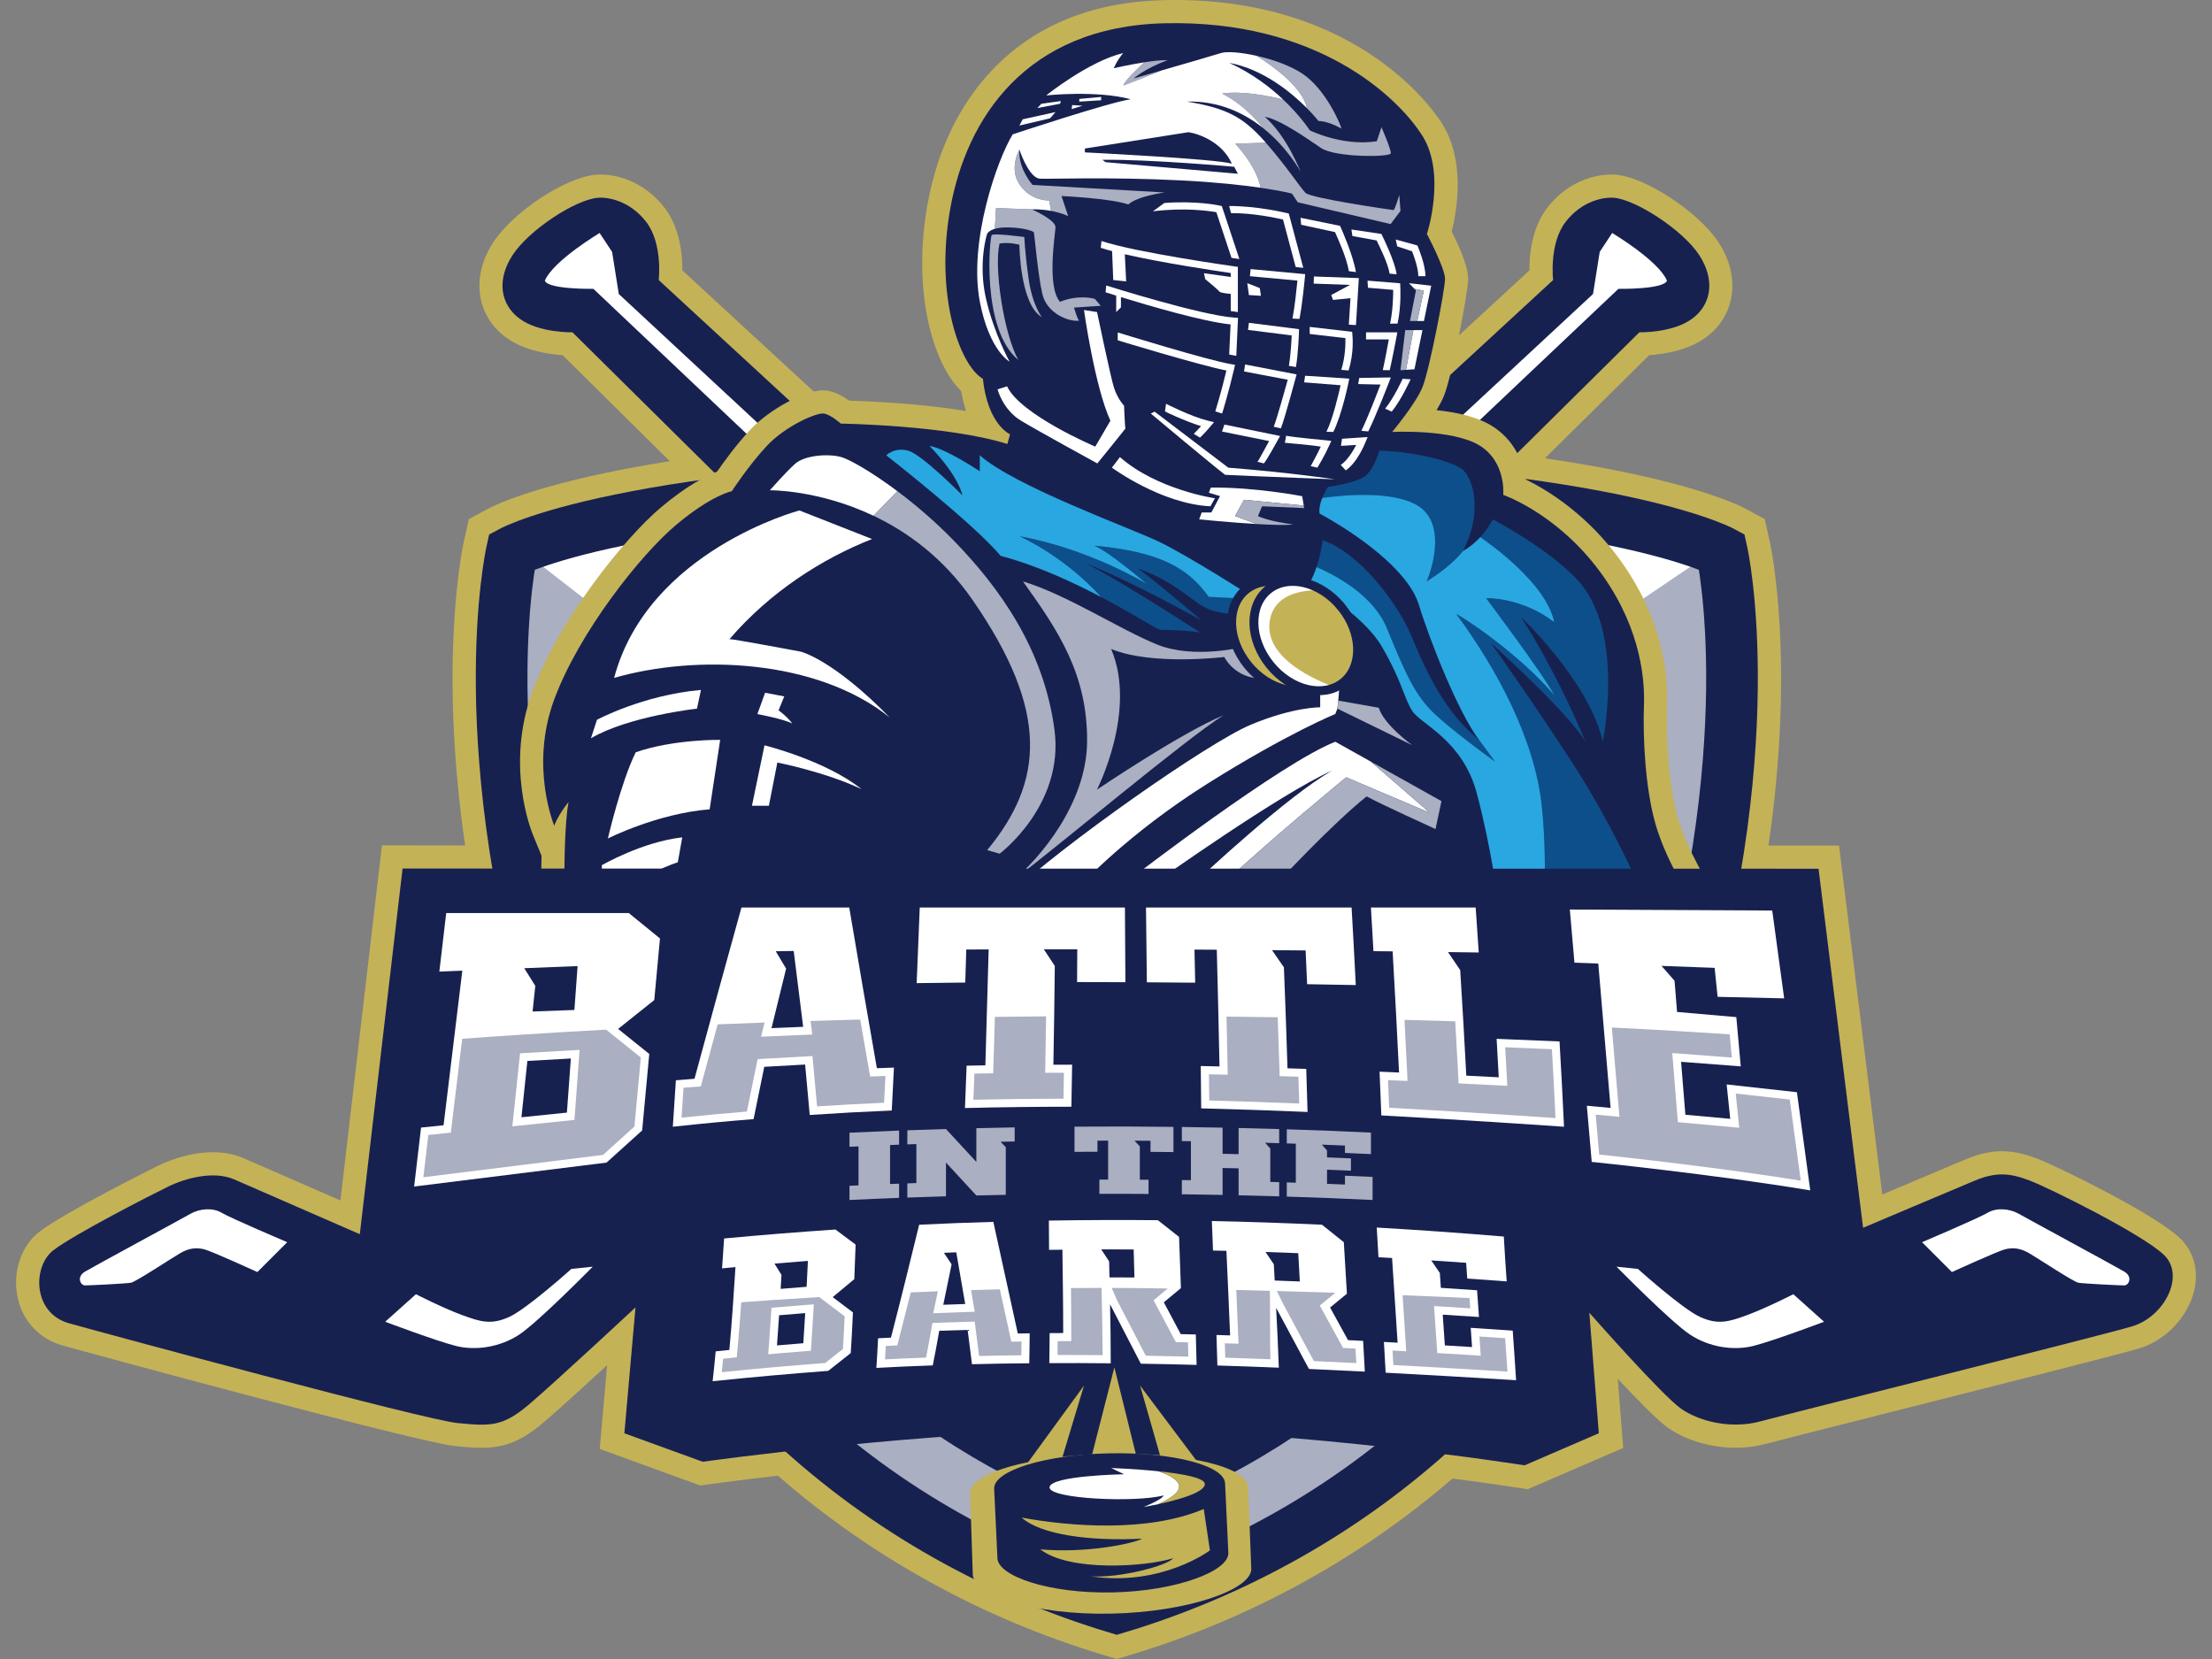 <?xml version="1.0" encoding="UTF-8"?>
<svg id="Layer_1" xmlns="http://www.w3.org/2000/svg" version="1.1" viewBox="0 0 400 300">
  <rect x="0" y="0" width="400" height="300" fill="#808080" stroke="none"/>
  <!-- Generator: Adobe Illustrator 29.2.1, SVG Export Plug-In . SVG Version: 2.1.0 Build 116)  -->
  <defs>
    <style>
      .st0 {
        fill: #172150;
      }

      .st1 {
        fill: #fff;
      }

      .st2, .st3 {
        fill: none;
      }

      .st2, .st3, .st4 {
        stroke: #172150;
        stroke-miterlimit: 10;
      }

      .st2, .st4 {
        stroke-width: 1.611px;
      }

      .st5 {
        fill: #29a7e0;
      }

      .st3 {
        stroke-width: 9.342px;
      }

      .st6 {
        fill: #0d4f8b;
      }

      .st4, .st7 {
        fill: #c4b257;
      }

      .st8 {
        fill: #aaafc1;
      }
    </style>
  </defs>
  <path class="st7" d="M394.267,223.963c-4.628-4.5-22.603-13.195-25.694-14.376-1.822-.695-4.024-1.407-6.559-1.407-2.076,0-4.15.463-6.531,1.452-2.514,1.047-9.987,4.206-15.106,6.372l-7.825-63.099-12.755-.002c4.895-33.537.413-54.188.209-55.091l-.886-3.948-3.564-1.915c-1.08-.579-10.515-5.33-36.181-9.074l18.848-18.649c2.549-.166,6.934-.808,10.185-3.167,5.474-3.969,6.428-11.078,2.326-17.289-3.571-5.405-13.045-11.66-18.43-12.17-.302-.028-.619-.043-.944-.043-1.631,0-7.286.437-11.595,6.05-2.779,3.622-3.214,8.464-3.196,11.286l-33.048,30.483c-12.78-.751-26.753-1.131-41.565-1.131-16.26,0-31.477.458-45.262,1.361l-33.298-30.712c.018-2.822-.418-7.664-3.196-11.286-4.309-5.615-9.956-6.052-11.585-6.052-.332,0-.658.015-.966.045-5.494.536-14.789,6.677-18.417,12.169-4.104,6.211-3.149,13.32,2.324,17.289,3.253,2.36,7.636,3.001,10.187,3.167l19.373,19.17c-23.122,3.656-31.763,8.018-32.76,8.554l-3.564,1.915-.887,3.948c-.201.902-4.684,21.535.206,55.058l-15.041-.003-7.509,64.213c-5.912-2.58-15.083-6.581-17.538-7.649-1.633-.712-3.49-1.072-5.516-1.072-4.431,0-8.405,1.704-9.907,2.436-.162.078-16.723,8.303-21.492,11.957-3.235,2.477-4.831,7.148-3.97,11.62.846,4.397,3.914,7.739,8.205,8.945,4.034,1.13,64.344,17.542,70.959,18.176,1.99.191,3.399.315,4.801.315,4.209,0,7.243-1.243,11.193-4.591,2.421-2.051,7.248-6.448,11.492-10.352l-1.339,15.149,18.181,6.609,1.034-.146c.054-.008,5.122-.72,13.003-1.633,16.812,14.698,37.081,25.877,58.74,32.388l2.549.765,2.549-.765c21.4-6.433,41.464-17.431,58.148-31.865,7.53.979,12.337,1.737,12.388,1.744l1.2.191,17.288-7.47-.987-12.513c3.579,3.843,7.309,7.654,9.128,8.907,3.299,2.268,7.744,3.569,12.194,3.569h0c1.918,0,3.788-.244,5.557-.722,1.915-.518,11.323-2.897,22.216-5.65,18.451-4.664,41.414-10.467,45.101-11.56,4.81-1.424,8.834-5.602,10.017-10.397.894-3.634-.012-7.1-2.489-9.506Z"/>
  <path class="st8" d="M201.957,87.104c85.865,0,109.407,12.651,109.407,12.651,0,0,8.031,35.783-9.468,91.194-17.497,55.409-58.14,87.239-99.939,99.803-41.799-12.564-82.443-44.393-99.941-99.803-17.497-55.411-9.466-91.194-9.466-91.194,0,0,23.539-12.651,109.406-12.651Z"/>
  <path class="st1" d="M194.772,177.591l115.608-78.295c-5.21-2.267-32.361-12.192-108.423-12.192-74.404,0-102.006,9.496-108.051,12.033l100.866,78.454Z"/>
  <path class="st0" d="M201.957,275.419c-18.345-6.169-35.244-16.198-49.098-29.17-17.011-15.929-29.43-36.015-36.91-59.703-11.438-36.219-11.182-63.436-10.11-75.996,11.615-3.235,39.849-8.835,96.118-8.835s84.501,5.6,96.116,8.835c1.075,12.56,1.329,39.777-10.11,75.996-7.48,23.688-19.898,43.774-36.909,59.703-13.855,12.971-30.752,23.001-49.097,29.17Z"/>
  <path class="st3" d="M201.957,87.104c85.865,0,109.407,12.651,109.407,12.651,0,0,8.031,35.783-9.468,91.194-17.497,55.409-58.14,87.239-99.939,99.803-41.799-12.564-82.443-44.393-99.941-99.803-17.497-55.411-9.466-91.194-9.466-91.194,0,0,23.539-12.651,109.406-12.651Z"/>
  <path class="st0" d="M92.727,46.078c2.98-4.51,11.197-9.906,15.328-10.309,1.792-.174,5.815.468,8.821,4.387,3.008,3.919,2.239,10.485,2.239,10.485l55.302,51.007-40.295-11.275-30.604-30.282s-5.96.147-9.503-2.423c-3.544-2.57-4.268-7.08-1.289-11.59Z"/>
  <path class="st1" d="M108.432,42.132l2.255,3.417,1.208,7.615,28.268,26.257-5.154-.966-27.705-26.224s-8.215.135-8.779-1.479c1.53-3.626,9.906-8.619,9.906-8.619Z"/>
  <path class="st0" d="M307.239,46.078c-2.98-4.51-11.356-9.933-15.327-10.309-1.794-.169-5.816.468-8.821,4.387-3.008,3.919-2.24,10.485-2.24,10.485l-55.301,51.007,40.294-11.275,30.604-30.282s5.96.147,9.503-2.423c3.544-2.57,4.268-7.08,1.289-11.59Z"/>
  <path class="st1" d="M291.534,42.132l-2.255,3.417-1.208,7.615-28.268,26.257,5.154-.966,27.705-26.224s8.215.135,8.779-1.479c-1.53-3.626-9.906-8.619-9.906-8.619Z"/>
  <path class="st7" d="M309.129,160.067c-.04-.061-3.954-6.165-5.685-12.033-1.674-5.671-2.2-14.523-1.978-20.347.209-5.551-.758-16.553-9.581-27.861-5.781-7.407-12.378-11.363-15.987-13.13-.468-3.216-2.096-7.208-6.169-9.711-2.648-1.627-6.342-2.438-9.954-2.814.534-.882.997-1.756,1.326-2.555,1.437-3.501,4.394-18.781,4.394-21.188,0-1.757-1.002-4.633-2.982-8.563.964-3.829,2.509-12.75-1.739-19.516-1.437-2.288-14.995-22.348-48.322-22.348-.647,0-1.294.008-1.956.023-12.674.299-22.978,4.394-30.623,12.17-6.15,6.254-10.346,14.79-12.137,24.683-2.792,15.439.802,28.715,6.078,33.841.225,1.344.526,2.539.878,3.603-8.436-1.38-17.615-1.768-21.13-1.871-1.031-.746-2.439-1.562-3.907-1.801-.272-.044-.556-.067-.846-.067-2.999,0-9.417,3.141-13.195,7.19-2.512,2.691-4.767,5.811-5.941,7.515-2.013.777-5.474,2.532-10.123,6.44-6.633,5.578-18.401,20.242-23.244,33.269-5.028,13.531-.146,25.452.065,25.953l1.549,3.789c-.179,8.005.146,16.752.167,17.299l.148,3.911,3.911.116c39.997,1.19,144.305,4.355,149.616,4.786.297.049.609.074.934.074h.003c3.999,0,40.314-3.219,44.441-3.585l1.757-.156,11.882-14.556-1.651-2.56ZM250.876,180.611c.249.094.511.169.788.22-.184-.031-.463-.094-.788-.22Z"/>
  <path class="st0" d="M299.427,149.219c-1.933-6.55-2.361-16-2.147-21.691.214-5.691-1.075-15.356-8.698-25.128-7.626-9.771-16.752-12.912-16.752-12.912,0,0,.591-5.933-4.294-8.937-4.887-3.003-15.785-2.442-15.785-2.442,0,0,4.241-5.079,5.474-8.085,1.236-3.006,4.082-17.665,4.082-19.598s-3.274-8.107-3.274-8.107c0,0,3.541-10.819-.808-17.745s-18.921-21.02-46.631-20.365c-25.211.596-35.838,17.385-38.738,33.412-2.899,16.027,1.772,28.51,5.879,30.874.886,8.324,4.913,10.039,4.913,10.039l-.483,1.753c-10.792-3.401-30.121-3.686-30.121-3.686,0,0-1.772-1.611-3.06-1.82-1.289-.209-6.926,2.223-10.309,5.847s-6.336,8.197-6.336,8.197c0,0-3.651.69-10.094,6.107s-17.503,19.388-22.013,31.522c-4.51,12.134,0,22.872,0,22.872,0,0,.537-1.718,2.577-4.296-1.289,7.087-.537,26.846-.537,26.846,0,0,149.806,4.459,150.12,4.832.315.373,44.376-3.544,44.376-3.544l8.841-10.827s-4.251-6.569-6.184-13.12Z"/>
  <path class="st8" d="M228.388,23.146c4.523,3.598,6.793,7.912,6.793,7.912,0,0-2.439-6.403-6.466-9.946,2.899.564,7.53,3.866,10.148,5.638,2.617,1.772,12.604,1.691,12.644.966.04-.725-1.691-4.711-1.691-4.711l-.846,2.537c-6.242.966-12.121-1.973-12.121-1.973,0,0-1.633-2.566-4.82-5.575-2.419-.596-7.397-1.628-11.046-1.069,3.448,1.723,5.977,4.42,7.404,6.222Z"/>
  <path class="st8" d="M204.997,14.186s2.054-1.812,6.121-3.302c-1.049-.043-2.615.135-4.183.381-1.528,1.397-3.571,3.381-3.803,4.21,2.109-.798,4.716-1.84,6.964-2.752-2.831.815-5.099,1.463-5.099,1.463Z"/>
  <path class="st8" d="M197.991,54.052s-2.819-.886-6.322.524c-2.416-2.859-.846-12.161-.805-13.49.04-1.329-4.268-3.221-4.268-3.221l-6.483-.242-.213,3.762c.574-.169,1.378-.288,2.508-.259,3.06.081,4.47.725,4.55.886s.725,7.691,1.53,11.152c.805,3.461,4.711,5.076,6.644,4.823-.322-.333-.926-2.365-.926-2.365l4.845-.322-1.06-1.248Z"/>
  <path class="st8" d="M236.347,19.574c1.329,1.344,2.074,2.303,2.074,2.303,0,0,1.53-.081,4.148,1.369,0-.362-2.698-7.047-7.087-9.946-2.202-1.455-5.356-2.554-8.222-3.203,3.194,2.017,8.318,5.768,9.088,9.476Z"/>
  <path class="st8" d="M253.038,35.246s-.805,2.738-1.047,2.738-14.94-2.134-15.906-3.101c-.939-.941-3.448-4.82-7.183-9.075l-5.542.176s3.76,3.803,4.613,7.977c3.8.557,5.655,1.043,5.655,1.043l1.047,1.575,16.792,3.942,1.782-2.376-.211-2.899Z"/>
  <path class="st8" d="M184.34,27.072s-1.995,3.415.099,6.395c2.094,2.98,5.296,2.787,5.296,2.787l.32,1.88c.974.179,2.054.468,3.103.939l-1.203-3.624s8.934.403,12.075,1.53c1.651-1.53,6.564-2.174,6.564-2.174l-23.879-1.369s-2.617-2.94-2.376-6.362Z"/>
  <path class="st0" d="M199.347,28.897l.576.43,23.919,2.094-.657-1.262s-15.088-1.369-23.839-1.262Z"/>
  <path class="st8" d="M185.238,42.86s-5.488-.727-5.891-.365c-.403.362-1.933,17.033,4.792,22.591-2.658-4.792-4.43-16.872-3.383-21.06,1.933-.282,3.584.242,3.584.242,0,0,.081,10.752,4.066,13.087,0,0-1.731-2.134-2.415-7.047-.684-4.913-.754-7.447-.754-7.447Z"/>
  <g>
    <polygon class="st1" points="190.863 20.266 184.944 21.575 184.34 22.701 189.897 21.394 190.863 20.266"/>
    <polygon class="st1" points="199.118 17.528 195.172 17.891 195.172 18.374 199.118 18.132 199.118 17.528"/>
    <path class="st1" d="M232.03,17.993c-2.389-2.257-5.65-4.763-9.758-6.626,6.259,1.16,11.373,5.479,14.074,8.207-.77-3.709-5.894-7.46-9.088-9.476-2.849-.644-5.411-.843-6.476-.502-1.263.406-6.571,1.942-10.686,3.127-2.248.912-4.855,1.954-6.964,2.752.232-.829,2.275-2.812,3.803-4.21-2.756.431-5.522,1.069-5.522,1.069,0,0,.443-1.208,1.691-2.738-6.242,1.49-13.918,7.659-13.918,7.659,0,0,9.045-.975,15.287.696-3.745.503-21.342,6.342-21.342,6.342-2.859,4.671-8.054,19.53-5.92,30.403,1.715,8.734,5.356,10.711,5.356,10.711,0,0-2.819-5.074-4.268-11.396-1.45-6.322.121-11.638.242-11.799.077-.101.379-.539,1.358-.829l.213-3.762,6.483.242s1.52-.086,3.46.269l-.32-1.88s-3.202.193-5.296-2.787c-2.094-2.98-.099-6.395-.099-6.395.604,1.772,2.094,5.114,3.664,5.235,1.571.121,12.201-.362,25.691.322,6.257.318,10.993.851,14.278,1.333-.853-4.174-4.613-7.977-4.613-7.977l5.542-.176c-.103-.116-.201-.232-.307-.348-3.906-4.389-6.926-5.919-13.973-7.087,5.829-.169,10.414,2.105,13.767,4.772-1.427-1.802-3.956-4.499-7.404-6.222,3.649-.559,8.628.473,11.046,1.069ZM223.186,30.159l.657,1.262-23.919-2.094-.576-.43c8.751-.107,23.839,1.262,23.839,1.262Z"/>
    <polygon class="st1" points="191.83 18.273 188.316 18.756 187.581 19.54 191.709 18.756 191.83 18.273"/>
    <path class="st1" d="M193.783,19.723l1.973-.604-1.873-.121c0,.141-.101.725-.101.725Z"/>
  </g>
  <g>
    <path class="st1" d="M203.266,73.353s-1.233-1.258-1.877-3.421c-.644-2.163-3.008-13.505-3.008-13.505l-2.363-.362s1.933,13.823,4.779,20.012l-2.738,4.686s-13.531-5.745-15.947-10.899l-1.718.537s.914,3.675,4.242,5.676c3.328,2.002,13.798,7.723,13.798,7.723,0,0,5.174-6.364,5.084-6.337-.091.026-.252-4.109-.252-4.109Z"/>
    <path class="st1" d="M219.695,90.105s-10.362-1.487-17.179-7.447l-1.45,1.908s8.912,6.559,17.824,6.988l.805-1.45Z"/>
    <path class="st1" d="M224.963,90.374l10.794,1.05-.277-1.694s-8.537-1.664-16.535-1.557l-.34.93,2.016.607-1.57,2.96h-1.747l-.453,1.248s5.56.558,10.424.846l-3.939-1.44,1.626-2.95Z"/>
  </g>
  <path class="st1" d="M232.008,39.695l2.293,8.59,1.374.15-2.623-9.822-.375-.089c-.136-.033-5.456-1.307-10.412-1.269l.35,1.289c3.984-.047,8.091.866,9.393,1.15Z"/>
  <path class="st1" d="M241.415,41.972c.478,1.098,2.106,4.596,2.504,7.066l1.274.16c-.493-3.055-2.643-7.852-2.733-8.055l-.136-.3-7.143-1.462.108,1.262,6.126,1.329Z"/>
  <path class="st1" d="M248.935,43.482c.501,1.041,2.122,4.244,2.336,5.999l1.279.117c-.277-2.284-2.512-6.798-2.607-6.99l-.149-.301-5.411-.807.174,1.184,4.379.798Z"/>
  <path class="st1" d="M255.348,45.441c.304.774,1.128,3.001,1.128,4.503h1.289c0-2.093-1.286-5.152-1.342-5.282l-.116-.278-3.914-1.07.267,1.233,2.688.894Z"/>
  <path class="st1" d="M253.216,51.8l-.023-.573-5.902-.476.078,1.285,4.565.382c.003,1.122-.053,3.71-.564,6.106l1.352-.005c.707-3.315.498-6.57.493-6.719Z"/>
  <polygon class="st1" points="245.722 50.291 237.6 49.998 237.552 51.286 244.116 51.522 240.726 53.347 241.058 54.233 244.209 53.928 243.912 58.706 245.198 58.783 245.722 50.291"/>
  <path class="st1" d="M235.961,50.217l.058-.639-9.873-.919-.121,1.282,8.592.8c-.136,1.391-.486,4.739-.896,6.867l1.266.061c.536-2.792.956-7.256.974-7.452Z"/>
  <path class="st1" d="M234.346,66.372c.433-2.59.541-6.113.546-6.261l.015-.585-9.063-1.148-.161,1.279,7.898,1c-.05,1.116-.191,3.608-.506,5.504l1.271.212Z"/>
  <path class="st1" d="M244.554,60.523l-.043-.519-7.679-.889.015,1.278,6.446.751c.025,1.024-.013,3.41-.748,5.734l1.319.115c1.047-3.304.7-6.331.69-6.469Z"/>
  <path class="st1" d="M251.304,66.943c.481-2.086,1.211-5.921,1.241-6.094l.136-.757h-5.655v1.289h4.115c-.239,1.314-.74,4.023-1.092,5.546l1.256.016Z"/>
  <path class="st1" d="M251.498,68.253l-5.708.091-.181,1.106,4.027.091c-.697,1.835-2.356,6.117-3.456,8.361l1.246.111c1.447-2.947,3.649-8.631,3.747-8.891l.325-.87Z"/>
  <path class="st1" d="M243.844,69.203l.151-.725-7.988-.532-.176,1.194,6.591.525c-.385,1.699-1.419,6.149-2.56,8.414l1.241.031c1.513-3.006,2.688-8.653,2.741-8.907Z"/>
  <path class="st1" d="M234.29,68.356l.179-.653-9.317-1.792-.189,1.258,7.905,1.499c-.516,1.856-1.988,7.119-2.537,8.502l1.291.292c.69-1.744,2.585-8.799,2.668-9.106Z"/>
  <path class="st1" d="M228.539,83.799c.591-.676,2.298-3.802,2.512-4.187l.428-.77-10.065-2.067-.435,1.263,8.514,1.718c-.78,1.381-1.792,3.382-2.107,3.742l1.153.301Z"/>
  <path class="st1" d="M216.992,79.14c.035-.027.74-.666,1.868-2.001l.672-.798-1.014-.244c-3.194-.771-7.616-3.058-7.658-3.083l-.194,1.385c.161.096,3.367,1.666,6.529,2.663-.667.69-1.311,1.391-1.316,1.394l1.115.683Z"/>
  <path class="st1" d="M219.766,74.395l1.231.386c.01-.036,1.145-3.659,2.187-8.142l.154-.67-.677-.112c-4.296-.709-20.371-5.687-20.532-5.738l-.018,1.413c.634.197,14.542,4.435,19.664,5.471-.984,4.124-1.998,7.356-2.008,7.39Z"/>
  <path class="st1" d="M238.229,84.567c.05-.092,1.18-1.899,2.149-4.034l.362-.803-.876-.103c-.544-.064-5.446-.491-7.289-.827l-.229,1.268c.221.04,4.555.371,6.498.7-.712,1.491-1.618,3.149-1.832,3.53l1.216.268Z"/>
  <path class="st1" d="M242.49,80.627l2.761-.167c-.566,1.087-1.598,2.803-2.804,3.622l.909.975c2.144-1.459,3.488-4.912,3.551-5.062l.41-.965-4.641.312-.186,1.285Z"/>
  <path class="st1" d="M250.481,73.905l1.19.531c1.797-2.249,3.342-5.701,3.41-5.846l-1.44-.093c-.015.035-1.457,3.279-3.161,5.409Z"/>
  <path class="st1" d="M219.955,38.372l2.738,8.258,1.427.213-3.176-9.582-.357-.079c-.219-.049-4.248-.914-10.032-.479-.569.414-1.331.971-2.071,1.51,5.743-.722,10.218-.065,11.472.16Z"/>
  <polygon class="st1" points="254.784 51.206 255.766 52.23 257.467 52.562 256.284 58.051 257.495 58.051 258.811 51.663 254.784 51.206"/>
  <polygon class="st1" points="254.243 66.878 255.776 66.776 257.226 59.689 255.582 59.689 254.243 66.878"/>
  <polygon class="st1" points="225.844 53.354 228.018 53.488 227.805 52.092 225.55 51.206 225.844 53.354"/>
  <path class="st1" d="M201.308,50.642l2.336.242-.244-4.907c6.81,1.567,16.648,3.03,19.155,3.398v.708l-4.845-.675.242,1.073s2.336,1.927,2.552,2.239c.166.242,1.47.375,2.051.423v3.103l1.289.182v-8.17l-.551-.079c-.181-.026-17.834-2.502-24.108-4.594l-.133,1.223c.596.199,1.291.401,2.051.603l.206,5.231Z"/>
  <path class="st1" d="M202.702,55.582v-1.857c4.862,1.496,14.816,4.428,19.827,4.944l-.254,5.441,1.286.24.31-6.873-.629-.041c-6.053-.393-23.031-5.756-23.202-5.81l-.116,1.228c.133.042.836.267,1.92.605v2.969l.858-.846Z"/>
  <path class="st1" d="M208.783,74.436l-.684.346s11.839,9.914,13.45,11.082c7.651.362,19.812.805,19.812.805,0,0-7.772-1.184-19.248-2.102l-13.329-10.131Z"/>
  <path class="st6" d="M250.783,113.568c3.221,7.893,4.86,11.517,7.787,14.658,2.924,3.141,11.784,9.5,11.784,9.5l-2.899-3.943c-5.879-4.671-9.423-11.919-12.081-18.443s-9.826-15.544-16.188-17.638c-.274,1.983-.695,3.598-1.115,4.843,3.405,1.451,10.281,5.067,12.712,11.023Z"/>
  <path class="st6" d="M255.937,91.179c6.523,3.383,2.174,13.896,2.013,13.955,4.591-2.76,6.604-5.499,6.604-5.499,3.544-6.926,1.933-12.644.161-14.497s-10.148-3.624-15.302-3.624c0,0-.886,3.302-2.577,4.591s-6.685,1.933-6.685,1.933c0,0-.589.871-1.045,2.006,4.304-.595,12.239-1.245,16.83,1.135Z"/>
  <path class="st6" d="M284.608,138.374c-7.168-11.114-14.98-22.067-14.98-22.067,0,0,14.013,12.537,17.074,17.826-5.557-13.396-11.678-22.577-11.678-22.577,0,0,12.322,11.57,14.819,22.577,2.094-12.027.886-23.178-4.349-28.998-5.235-5.821-15.544-11.217-15.544-11.217,0,0-.753,1.564-2.27,3.212,1.636,1.111,11.95,8.352,13.384,15.392-5.96-4.591-12.322-4.349-12.322-4.349,0,0,10.633,14.158,12.322,17.557-6.443-7.57-16.43-14.094-17.718-14.698,7.329,9.946,14.174,22.591,15.463,34.752.624,5.891.624,11.911.461,16.556l17.499-1.254s-4.993-11.597-12.161-22.711Z"/>
  <path class="st6" d="M197.87,98.669c2.658,1.047,9.503,6.926,9.503,6.926,0,0-10.228-6.282-22.952-8.617,7.097,3.447,12.019,8.025,14.735,11.005,5.771,3.043,9.914,5.738,10.633,5.908,5.396.081,7.248.483,7.248.483,0,0-15.544-10.067-20.859-12.564,8.859,3.463,21.101,10.389,21.101,10.389,0,0-9.013-7.732-11.592-9.423,7.082,2.416,10.143,6.362,12.961,7.409s7.732,1.289,7.732,1.289l.342-3.14c-1.648-.068-4.198-.189-8.154-.403-3.624-5.074-8.537-8.134-20.698-9.262Z"/>
  <path class="st5" d="M278.81,145.783c-1.289-12.161-8.134-24.805-15.463-34.752,1.289.604,11.275,7.127,17.718,14.698-1.689-3.399-12.322-17.557-12.322-17.557,0,0,6.362-.242,12.322,4.349-1.435-7.04-11.748-14.281-13.384-15.392-.818.888-1.855,1.801-3.126,2.506,0,0-2.013,2.738-6.604,5.499.161-.059,4.51-10.572-2.013-13.955-4.591-2.38-12.526-1.73-16.83-1.135-.352.878-.624,1.913-.486,2.826,6.523,3.544,16.027,10.148,17.96,16.51,1.933,6.362,7.168,19.57,10.872,24.403l2.899,3.943s-8.859-6.359-11.784-9.5c-2.927-3.141-4.565-6.765-7.787-14.658-2.431-5.956-9.307-9.572-12.712-11.023-.685,2.041-1.362,3.081-1.362,3.081,0,0,9.564,5.124,13.188,11.325s3.946,9.181,5.477,11.597,9.101,5.235,11.678,14.899c2.577,9.664,3.866,19.49,3.866,19.49l8.353-.598c.164-4.645.164-10.665-.461-16.556Z"/>
  <path class="st5" d="M209.387,97.864c-5.315-2.497-25.932-9.967-32.214-15.534v2.89s-6.121-4.107-9.101-4.591c5.396,5.557,5.96,8.94,5.96,8.94,0,0-7.248-7.329-9.745-8.054s-4.027.815-4.027.815c0,0,15.769,12.313,20.698,18.192,6.517,1.715,13.014,4.728,18.198,7.462-2.716-2.98-7.638-7.558-14.735-11.005,12.724,2.336,22.952,8.617,22.952,8.617,0,0-6.846-5.879-9.503-6.926,12.161,1.128,17.074,4.188,20.698,9.262,3.956.215,6.506.335,8.154.403l.025-.242s-12.045-7.732-17.361-10.228Z"/>
  <g>
    <path class="st1" d="M144.797,117.837s-12.403-2.336-12.886-2.255c7.329-8.537,16.763-14.566,25.783-18.11l-13.139-5.165s-27.383,7.248-33.503,30.282c14.738-4.268,36.644-3.463,49.852,7.168-10.309-10.55-16.107-11.919-16.107-11.919Z"/>
    <path class="st1" d="M126.757,124.763c-10.51.926-18.805,5.396-18.805,5.396l-1.087,3.342c6.765-3.987,19.168-5.356,19.168-5.356l.725-3.383Z"/>
    <path class="st1" d="M114.958,136.038c-2.698,5.477-5.033,15.584-5.033,15.584,0,0,8.899-4.51,18.403-5.275l1.901-12.556s-8.465-.129-15.271,2.247Z"/>
    <path class="st1" d="M108.837,158.186s1.208,3.221,3.342,4.188c3.181-4.188,10.389-6.443,10.389-6.443l.805-4.51c-7.248.805-14.537,5.034-14.537,5.034v1.731Z"/>
    <path class="st1" d="M138.354,125.273l-1.396,3.859s4.738.866,6.328,1.712c-.946-1.269-2.497-2.396-2.497-2.396l1.027-2.514-3.463-.661Z"/>
    <path class="st1" d="M135.978,145.703h3.06l1.53-7.812s8.698,1.698,15.221,4.815c-6.443-5.178-17.543-7.929-17.543-7.929l-2.269,10.926Z"/>
    <path class="st1" d="M143.75,83.891c-1.732,1.57-4.536,4.765-4.536,4.765,0,0,8.763-.126,18.747,4.615l4.321-4.445c-4.787-3.586-8.765-5.796-10.183-6.183-2.362-.644-6.618-.322-8.349,1.248Z"/>
    <path class="st1" d="M241.468,129.112l.375-.966.161-1.45.403-5.097-3.675,1.586v4.718s-4.82-.081-12.531,3.141c-7.714,3.221-34.13,21.745-44.196,31.248,10.952-.564,13.368-2.174,13.368-2.174,0,0,8.537-9.342,23.034-18.443,14.497-9.101,23.061-12.564,23.061-12.564Z"/>
    <path class="st1" d="M247.893,137.726l-6.425-3.594c-9.8,3.812-36.697,24.537-36.697,24.537l4.241.859s22.55-16.054,31.893-20.188c-8.159,4.618-23.947,19.436-23.947,19.436l4.961.385c8.024-7.544,21.511-18.6,21.511-18.6l15.141,6.43-10.676-9.265Z"/>
  </g>
  <g>
    <path class="st8" d="M190.682,131.947c-1.93-14.453-9.805-25.573-18.288-34.271-3.388-3.473-6.929-6.466-10.112-8.85l-4.321,4.445c6.088,2.89,12.631,7.588,17.918,15.235,13.96,20.188,12.837,32.875,2.636,45.224l2.255.644s11.736-8.762,9.912-22.427Z"/>
    <path class="st8" d="M183.152,159.245c-.4.307-.788.603-1.148.873.351-.244.737-.54,1.148-.873Z"/>
    <path class="st8" d="M221.387,118.803s1.83,3.874,6.836,3.91l-2.084-3.508-1.128-2.255s-9.02,2.336-15.785-.403-16.213-8.97-24.241-11.409c6.523,9.074,11.677,16.886,11.597,28.966-.073,11.141-8.57,21.182-13.429,25.14,9.742-7.482,31.112-25.482,38.073-29.892-7.893,3.302-22.872,13.45-22.872,13.45,0,0,7.329-14.255,2.577-25.45,7.409,3.06,20.456,1.45,20.456,1.45Z"/>
    <path class="st8" d="M249.333,127.984l-7.329-1.289-.161,1.45,13.53,6.604s-5.154-3.705-6.04-6.765Z"/>
    <path class="st8" d="M247.893,137.726l10.676,9.265-15.141-6.43s-13.487,11.056-21.511,18.6l8.892.69s9.934-10.738,16.324-15.839c2.416,1.342,12.456,5.906,12.456,5.906l1.075-5.047-12.77-7.144Z"/>
  </g>
  <path class="st4" d="M238.546,109.788c3.755,4.632,3.911,10.73.347,13.621-3.564,2.891-9.498,1.479-13.256-3.154-3.755-4.633-3.911-10.73-.345-13.62,3.564-2.891,9.498-1.478,13.253,3.153Z"/>
  <path class="st7" d="M242.578,109.788c3.755,4.632,3.911,10.73.347,13.621-3.564,2.891-9.498,1.479-13.256-3.154-3.755-4.633-3.911-10.73-.345-13.62,3.564-2.891,9.498-1.478,13.253,3.153Z"/>
  <path class="st1" d="M229.602,112.36c.73-4.903,5.67-5.738,9.481-5.628-3.342-2.018-7.173-2.195-9.757-.099-3.566,2.89-3.41,8.987.345,13.62,3.282,4.047,8.225,5.634,11.799,4.045-5.482-1.98-12.745-6.02-11.867-11.939Z"/>
  <path class="st2" d="M242.578,109.788c3.755,4.632,3.911,10.73.347,13.621-3.564,2.891-9.498,1.479-13.256-3.154-3.755-4.633-3.911-10.73-.345-13.62,3.564-2.891,9.498-1.478,13.253,3.153Z"/>
  <path class="st0" d="M391.347,226.966c-3.866-3.758-20.726-12.113-24.269-13.467-3.544-1.351-6.013-1.654-9.987,0-3.971,1.654-20.187,8.527-20.187,8.527l-8.054-64.932-256.054-.035-7.732,66.122s-19.007-8.295-22.711-9.906-8.779-.242-11.919,1.289-16.993,8.617-20.779,11.517-3.785,11.356,2.819,13.208,64.349,17.477,70.228,18.04c5.879.564,8.134.725,12.886-3.302s19.329-17.61,19.329-17.61l-2.013,22.764,14.174,5.154s40.949-5.791,74.436-5.791,74.182,6.435,74.182,6.435l13.422-5.799-1.716-21.798s13.208,15.033,16.643,17.396c3.435,2.361,9.128,3.649,14.283,2.255,5.154-1.397,61.422-15.463,67.221-17.182,5.799-1.719,9.664-9.128,5.799-12.886Z"/>
  <g>
    <path class="st1" d="M154.486,231.307c-1.554,1.299-2.336,1.948-3.906,3.257,1.458,1.1,2.191,1.654,3.657,2.761-.135,2.955-.209,4.432-.395,7.354-1.612,1.286-2.425,1.928-4.066,3.216-6.984.528-13.94,1.15-20.907,1.872.239-2.144.347-3.224.549-5.396.99-.106,1.485-.158,2.475-.262.529-5.955.71-8.99,1.104-14.98-.97.093-1.456.138-2.426.234.149-2.169.222-3.252.374-5.406,6.703-.627,13.414-1.168,20.13-1.621,1.453,1.082,2.183,1.628,3.649,2.723-.096,2.484-.141,3.737-.238,6.247ZM146.097,228.013c-2.417.184-3.627.279-6.047.483.503.815.756,1.223,1.263,2.039-.057,1.012-.086,1.523-.144,2.534,1.878-.158,2.816-.234,4.693-.377.096-1.875.142-2.814.234-4.679ZM145.607,237.451c-1.889.146-2.834.224-4.724.388-.14,2.187-.214,3.279-.381,5.454,1.906-.166,2.859-.244,4.763-.393.151-2.172.218-3.264.342-5.449Z"/>
    <path class="st1" d="M186.2,241.107c-.018,2.18-.031,3.264-.079,5.414-4.143.038-6.214.073-10.359.174-.295-2.464-.454-3.712-.784-6.211-2.054.06-3.081.093-5.134.169-.444,2.519-.676,3.775-1.17,6.257-4.077.146-6.117.236-10.198.453.141-2.127.201-3.201.307-5.356.932-.053,1.399-.075,2.332-.123,1.755-6.793,3.433-13.598,5.099-20.414,5.367-.254,8.047-.357,13.413-.516,1.467,6.73,2.957,13.452,4.422,20.184.861-.015,1.291-.02,2.152-.03ZM174.539,235.805c-.639-3.753-.973-5.635-1.612-9.347-.895.035-1.342.05-2.236.088.554.833.832,1.251,1.389,2.089-.591,2.914-.887,4.382-1.506,7.309,1.587-.06,2.38-.088,3.965-.138Z"/>
    <path class="st1" d="M216.242,241.311c.068,2.217.098,3.322.141,5.507-4.034-.108-6.053-.153-10.087-.219-2.205-4.263-3.33-6.438-5.56-10.739.083,4.294.121,6.453.118,10.669-4.442-.043-6.662-.05-11.106-.033.038-2.152.045-3.239.053-5.424.982-.008,1.475-.01,2.459-.015-.005-6.018-.073-9.103-.143-15.073-.964.01-1.447.018-2.411.033-.02-2.137-.028-3.201-.035-5.298,6.569-.106,13.14-.131,19.709-.07,1.525,1.196,2.293,1.802,3.833,3.025.121,3.649.196,5.517.335,9.257-1.233,1.024-1.852,1.54-3.093,2.57,1.226,2.298,1.837,3.451,3.063,5.751,1.09.023,1.633.035,2.726.06ZM199.136,225.931c.569.863.856,1.299,1.43,2.167.025,1.153.038,1.734.065,2.894,1.805,0,2.706.005,4.513.018-.058-2.039-.088-3.055-.143-5.071-2.348-.01-3.518-.012-5.864-.007Z"/>
    <path class="st1" d="M246.499,242.474c.131,2.238.194,3.352.302,5.56-4.044-.206-6.063-.302-10.102-.481-2.353-4.382-3.556-6.624-5.935-11.059.224,4.354.337,6.549.488,10.827-4.445-.179-6.667-.259-11.109-.395-.053-2.19-.088-3.294-.166-5.517.987.028,1.48.043,2.464.073-.232-6.121-.405-9.262-.667-15.292-.969-.025-1.455-.035-2.424-.055-.091-2.159-.133-3.232-.206-5.338,6.642.141,13.278.367,19.913.672,1.57,1.253,2.361,1.885,3.949,3.163.204,3.657.325,5.537.559,9.31-1.216.994-1.825,1.495-3.043,2.497,1.296,2.358,1.948,3.541,3.244,5.897,1.095.053,1.638.083,2.733.138ZM228.849,226.397c.599.891.899,1.336,1.502,2.235.06,1.165.091,1.752.154,2.927,1.817.065,2.723.098,4.543.174-.116-2.061-.174-3.088-.284-5.117-2.368-.096-3.551-.141-5.915-.219Z"/>
    <path class="st1" d="M258.811,227.922c.622.904.931,1.359,1.555,2.273.073,1.07.113,1.608.186,2.688,2.615.166,3.924.254,6.549.435.136,1.925.206,2.894.345,4.837-2.625-.174-3.936-.259-6.554-.42.156,2.222.234,3.337.38,5.555,1.968.118,2.952.179,4.923.302-.096-1.389-.143-2.086-.242-3.478,3.033.194,4.548.294,7.591.501.259,3.612.39,5.426.612,8.97-7.86-.478-15.722-.941-23.587-1.356-.113-2.205-.179-3.322-.315-5.56.992.053,1.485.081,2.477.133-.383-6.143-.622-9.302-1.002-15.317-.982-.058-1.472-.083-2.456-.138-.133-2.177-.199-3.254-.315-5.366,7.666.443,15.325.987,22.976,1.628.181,3.156.292,4.794.523,8.109-2.862-.216-4.289-.32-7.138-.516-.081-1.145-.118-1.716-.194-2.846-2.529-.181-3.793-.269-6.315-.433Z"/>
  </g>
  <g>
    <polygon class="st7" points="206.165 250.563 210.731 266.524 217.36 265.462 206.165 250.563"/>
    <polygon class="st7" points="196.984 264.979 205.682 264.093 201.514 247.261 196.984 264.979"/>
    <polygon class="st7" points="191.669 264.979 196.018 250.563 183.455 267.798 191.669 264.979"/>
  </g>
  <path class="st7" d="M225.698,268.993c-.025-3.758-11.3-6.388-25.183-6.101-13.879.287-25.113,3.385-25.088,7.143l.481,14.623c.026,3.758,11.132,7.427,25.015,7.14,13.88-.289,25.372-4.331,25.347-8.089l-.571-14.716Z"/>
  <path class="st0" d="M221.538,268.279c-.07-3.269-9.478-5.718-21.01-5.469-11.532.252-20.825,3.103-20.753,6.372l.59,12.564c.07,3.272,9.348,6.463,20.882,6.211,11.532-.249,20.95-3.846,20.879-7.115l-.589-12.564Z"/>
  <path class="st1" d="M213.237,268.805c0-1.135-1.727-2.059-3.702-2.743-4.279-.448-8.605-.599-8.605-.599l2.336,1.128s-13.314.232-13.475,2.351c-.161,2.122,15.569,2.819,20.617,1.477-.214.753-3.599,2.094-3.599,2.094,0,0,1.115-.186,2.633-.513,2.006-.899,3.795-2.029,3.795-3.194Z"/>
  <path class="st7" d="M217.871,268.362c0-1.143-4.145-1.862-8.336-2.3,1.976.685,3.702,1.608,3.702,2.743,0,1.165-1.789,2.295-3.795,3.194,3.272-.702,8.429-2.061,8.429-3.637Z"/>
  <path class="st7" d="M217.677,272.872c-10.095,4.296-24.237,3.166-32.934,1.555,3.49,3.116,12.349,4.296,21.8,3.813-1.505.858-10.042,2.685-18.418,1.933,5.263,4.08,18.954,3.169,24,1.611-.911,1.289-9.448,3.596-14.872,3.274,12.833,1.88,21.541-4.701,21.541-4.701l-1.117-7.485Z"/>
  <path class="st8" d="M152.425,243.941c.137-2.202.209-3.574.317-5.914l-4.514-3.405.094-.078c-6.229.37-11.182.72-14.283.951-.186,2.711-.377,5.202-.692,8.743l-.107,1.2s-2.093.216-2.479.259c-.083.868-.155,1.596-.244,2.431,6.165-.622,12.447-1.18,18.706-1.659,1.243-.977,2.016-1.588,3.201-2.529ZM147.066,237.534c-.125,2.192-.191,3.289-.344,5.466l-.087,1.258-1.257.098c-1.899.146-2.849.227-4.749.39l-1.715.149.132-1.714c.165-2.167.239-3.257.379-5.436l.081-1.256,1.252-.108c1.896-.161,2.843-.242,4.737-.387l1.667-.128-.096,1.669Z"/>
  <path class="st8" d="M168.405,240.398l.205-1.163,1.179-.045c2.059-.076,3.088-.108,5.146-.166l1.319-.04.172,1.309c.267,2.021.421,3.227.627,4.91,2.835-.065,4.735-.098,7.637-.128.016-.873.026-1.613.035-2.484l-1.85.025-.254-1.168c-.603-2.766-1.211-5.532-1.817-8.298-1.758.045-3.497.096-5.212.149.118.69.245,1.427.388,2.26l.282,1.654-1.675.053c-1.583.053-2.374.081-3.958.138l-1.871.07.386-1.832c.17-.803.315-1.49.448-2.134-1.662.063-3.297.131-4.895.199-.711,2.841-1.433,5.7-2.168,8.544l-.269,1.04s-1.837.093-2.084.106c-.044.851-.084,1.575-.136,2.421,2.706-.138,4.569-.221,7.424-.325.352-1.792.573-3.007.941-5.094Z"/>
  <path class="st8" d="M214.891,245.318c-.02-.896-.04-1.659-.068-2.577-.4-.01-2.195-.048-2.195-.048l-4.024-7.558,2.562-2.127c-.571-.01-1.145-.02-1.724-.03-2.796-.048-5.607-.073-8.416-.078l1.007,2.288c2.091,4.032,3.211,6.196,5.159,9.964,2.932.05,4.81.091,7.699.166Z"/>
  <path class="st8" d="M193.722,242.514s-2.167.008-2.466.01c-.005.886-.01,1.633-.023,2.504.868-.003,1.654-.003,2.406-.003,1.895,0,3.569.008,5.753.028-.005-2.373-.106-7.86-.191-12.156-1.85.003-3.697.01-5.534.028.03,2.466.05,4.865.053,8.132l.002,1.457Z"/>
  <path class="st8" d="M223.901,241.427l.06,1.563-2.469-.073c.03.906.053,1.676.078,2.592,3.015.096,5.051.166,8.164.289-.101-2.627-.033-8.275-.101-12.375-1.983-.055-4.007-.106-6.076-.156.113,2.464.219,4.888.342,8.159Z"/>
  <path class="st8" d="M245.117,243.866l-2.24-.111-4.221-7.676,2.806-2.303c-3.342-.108-6.876-.216-10.568-.32l1.155,2.346,5.542,10.326c2.975.133,4.872.224,7.669.362-.048-.901-.091-1.679-.143-2.625Z"/>
  <path class="st8" d="M254.188,242.711l.103,1.641-2.479-.136c.053.911.098,1.689.149,2.623,7.487.4,14.773.833,20.633,1.188-.138-2.167-.252-3.763-.415-6.04-1.724-.116-2.998-.201-4.651-.307.04.546.239,3.473.239,3.473l-1.661-.103c-1.971-.121-2.952-.184-4.918-.299l-1.286-.078-.086-1.284c-.144-2.185-.222-3.297-.373-5.451l-.123-1.762,1.664.101c2.003.126,3.242.204,4.885.312l-.131-1.865c-3.34-.151-7.412-.327-12.103-.511.01.146.02.292.03.438.161,2.426.325,4.832.524,8.061Z"/>
  <g>
    <path class="st8" d="M162.584,204.445v2.549c-.654.025-.982.038-1.636.065v7.049c.654-.025.982-.038,1.637-.063,0,1.027-.001,1.54-.001,2.567-3.589.138-5.383.214-8.971.383v-2.567c.654-.03.983-.045,1.637-.076,0-2.821-.001-4.231-.001-7.049-.654.028-.98.043-1.635.073,0-1.019-.001-1.53-.001-2.549,3.588-.169,5.382-.244,8.971-.383Z"/>
    <path class="st8" d="M180.94,206.461c.374.403.561.602.936,1.002v8.6c-2.129.04-3.194.063-5.322.116-2.198-2.388-3.297-3.579-5.494-5.952v6.101c-2.795.083-4.193.128-6.987.232v-2.567c.654-.025.982-.035,1.636-.06v-7.049c-.654.023-.982.035-1.636.058v-2.549c2.794-.103,4.192-.149,6.987-.232,2.197,2.376,3.296,3.566,5.494,5.952v-6.101c2.772-.068,4.158-.098,6.929-.146v2.552c-1.017.018-1.526.025-2.543.045Z"/>
    <path class="st8" d="M207.693,213.337v2.567c-3.554-.023-5.333-.028-8.889-.02v-2.567c.632-.003.949,0,1.581-.003v-7.049c-.773,0-1.158,0-1.93.003v2.003c-1.661.002-2.492.007-4.15.018,0-1.82-.002-2.731-.002-4.553,7.158-.048,10.737-.04,17.894.04v4.555c-1.659-.02-2.489-.025-4.15-.038v-2.003c-1.158-.008-1.737-.013-2.897-.018.388.41.581.614.966,1.024v6.033c.632.002.949.005,1.578.007Z"/>
    <path class="st8" d="M231.318,204.174v2.552c-1.019-.033-1.528-.048-2.544-.076.375.418.561.629.934,1.047v6.03c.644.018.966.028,1.611.048v2.567c-2.935-.088-4.404-.126-7.339-.194v-4.873c-1.158-.025-1.739-.038-2.897-.063v4.872c-2.947-.06-4.419-.083-7.367-.121v-2.567c.654.008.984.013,1.638.02v-7.049c-.654-.01-.984-.015-1.638-.023v-2.549c2.947.038,4.419.06,7.367.121v4.729c1.158.025,1.739.038,2.897.063v-4.729c2.935.065,4.404.106,7.339.194Z"/>
    <path class="st8" d="M239.032,206.987c.375.42.561.634.936,1.054v1.251c1.729.065,2.595.101,4.324.176v2.232c-1.729-.073-2.595-.108-4.324-.176v2.549c1.296.05,1.946.078,3.242.133v-1.601c1.998.083,3,.128,4.998.222v4.168c-6.206-.292-9.31-.415-15.518-.612v-2.567c.654.023.982.033,1.636.055v-7.052c-.654-.023-.982-.033-1.636-.053v-2.552c6.091.194,9.136.312,15.224.599v3.886c-1.88-.088-2.821-.131-4.704-.209v-1.337c-1.671-.07-2.507-.106-4.178-.169Z"/>
  </g>
  <path class="st1" d="M161.654,193.055c-.152,3.101-.23,4.653-.396,7.762-5.931.257-8.897.415-14.833.803-.326-3.644-.493-5.466-.831-9.116-2.952.151-4.43.234-7.388.41-.763,3.765-1.148,5.655-1.932,9.456-5.839.478-8.76.753-14.604,1.379.227-3.365.336-5.044.551-8.399,1.346-.113,2.018-.166,3.364-.274,2.809-10.329,5.624-20.657,8.493-30.971h19.494c1.623,9.694,3.302,19.377,4.997,29.059,1.234-.045,1.85-.068,3.084-.108ZM145.239,185.684c-.688-5.466-1.037-8.206-1.713-13.717-1.297.02-1.947.029-3.247.05.749,1.262,1.124,1.891,1.875,3.142-1.051,4.286-1.577,6.435-2.64,10.763,2.292-.103,3.438-.15,5.724-.239Z"/>
  <path class="st1" d="M193.873,192.529c-.045,3.043-.07,4.56-.131,7.603-6.416.002-12.831.078-19.245.237.127-3.068.185-4.598.297-7.661,1.356-.025,2.035-.038,3.391-.06.214-6.987.412-13.975.596-20.963-1.617.006-2.426.011-4.046.02-.074,2.39-.111,3.581-.186,5.971-3.51.034-5.266.055-8.786.105.224-5.47.331-8.202.557-13.676h37.103c.04,5.405.06,8.107.086,13.508-3.493-.015-5.242-.02-8.738-.021.015-2.375.023-3.561.035-5.936-2.419-.001-3.629-.001-6.05.002.793,1.207,1.188,1.811,1.986,3.019-.081,7.143-.123,10.713-.257,17.857,1.357-.003,2.034-.005,3.388-.005Z"/>
  <path class="st1" d="M236.211,193.291c.103,3.116.151,4.676.234,7.784-6.408-.269-12.818-.488-19.228-.647-.023-3.06-.04-4.591-.083-7.656,1.357.028,2.034.043,3.39.073-.138-7.035-.305-14.069-.488-21.104-1.616-.01-2.421-.015-4.037-.024.055,2.395.081,3.591.131,5.985-3.498-.034-5.245-.049-8.741-.07-.053-5.41-.088-8.115-.156-13.528h37.178c.32,5.613.473,8.419.758,14.028-3.524-.068-5.285-.101-8.799-.16-.106-2.44-.158-3.661-.272-6.102-2.434-.024-3.649-.034-6.078-.054.858,1.241,1.289,1.861,2.152,3.108.244,6.084.466,12.17.649,18.259,1.357.043,2.034.063,3.39.108Z"/>
  <path class="st1" d="M261.844,172.165c.883,1.3,1.324,1.952,2.207,3.26.403,6.36.773,12.722,1.102,19.087,2.346.116,3.521.176,5.869.297-.146-2.778-.224-4.17-.385-6.956,4.54.184,6.813.279,11.376.476.357,6.186.521,9.274.81,15.42-11.008-.755-22.014-1.445-33.033-2.041-.118-3.161-.181-4.744-.32-7.913,1.407.06,2.112.091,3.524.151-.355-7.304-.742-14.606-1.16-21.908-1.387-.016-2.081-.024-3.468-.039-.179-3.157-.269-4.737-.458-7.895h18.941c.229,3.254.34,4.881.556,8.135-2.23-.031-3.34-.045-5.562-.074Z"/>
  <path class="st1" d="M119.347,169.703l-5.638-4.591h-33.02l-1.241,10.581,4.154-.166-3.39,27.957-4.071.418-1.251,10.661,34.792-4.329,6.443-5.819,1.284-13.83-5.633-4.522,6.537-5.221,1.033-11.139ZM104.448,174.697l-.579,7.938-7.562.277.49-4.645-2-3.185,9.651-.385ZM94.293,202.037l1.073-10.185,7.862-.443-.713,9.785-8.222.843Z"/>
  <path class="st1" d="M324.937,197.507l-12.702-1.407.642,6.221-8.109-.742-.775-9.571,10.792.825-.805-8.906-10.714-.934-.456-5.639-2.353-2.69,9.602.355.541,5.24,12.033.277-2.157-15.884-36.602-.182.836,9.613,4.309.159,2.227,26.102-4.294-.39.881,10.153s22.12,2.255,39.516,5.154l-2.411-17.753Z"/>
  <g>
    <path class="st8" d="M126.997,195.461l-.269.992s-2.468.196-3.127.249c-.13,2.018-.225,3.471-.355,5.411,4.385-.463,7.168-.725,11.819-1.11.643-3.118,1.023-4.986,1.71-8.378l.223-1.1,1.121-.068c2.964-.179,4.443-.262,7.402-.413l1.399-.07.13,1.394c.291,3.146.456,4.935.703,7.701,4.557-.292,7.387-.445,12.117-.654.094-1.789.161-3.106.247-4.845-.445.015-2.766.101-2.766.101l-.219-1.253c-.499-2.854-1.031-5.892-1.579-9.052-3.063.081-6.055.167-8.975.259l.31,2.456-1.591.063c-2.284.091-3.428.136-5.717.239l-1.951.088s.257-1.044.629-2.563c-2.913.106-5.74.215-8.478.328-.945,3.462-1.875,6.883-2.784,10.225Z"/>
    <path class="st8" d="M179.603,194.086s-2.78.045-3.399.055c-.064,1.734-.113,3.023-.182,4.729,5.318-.121,10.784-.186,16.289-.199.033-1.706.053-2.982.081-4.681-.581,0-3.393.01-3.393.01l.028-1.492c.063-3.468.106-6.081.143-8.719-3.135.024-6.223.055-9.262.096-.086,3.003-.174,5.933-.262,8.807l-.043,1.394Z"/>
    <path class="st8" d="M218.666,199.004c5.338.141,10.802.325,16.276.549-.05-1.747-.091-3.063-.148-4.845-.471-.015-3.393-.108-3.393-.108l-.04-1.374c-.093-3.015-.194-6.091-.31-9.272-2.917-.043-5.887-.082-8.922-.115-.113-.001-.224-.002-.335-.004.068,3.063.131,6.048.189,8.983l.03,1.525s-2.826-.065-3.398-.078c.02,1.717.035,3.008.05,4.739Z"/>
    <path class="st8" d="M254.518,195.476s-2.935-.128-3.518-.153c.078,1.802.131,3.156.201,4.998,9.627.528,19.5,1.138,30.086,1.86-.219-4.608-.373-7.535-.654-12.45-3.206-.136-5.318-.227-8.444-.352.106,1.832.179,3.161.294,5.356l.086,1.618-1.621-.083c-2.348-.121-3.521-.181-5.864-.297l-1.319-.065-.07-1.319c-.169-3.249-.35-6.536-.544-9.904-2.972-.092-6.03-.18-9.174-.263.166,3.178.325,6.339.476,9.455l.065,1.601Z"/>
    <path class="st8" d="M109.046,208.842l5.678-5.129,1.158-12.481-6.276-5.038c-11.537.623-20.399,1.233-26.026,1.655l-2.057,16.968-4.067.418-.896,7.646,32.487-4.039ZM94.043,190.465l10.764-.609-.925,12.664-11.231,1.155,1.392-13.211Z"/>
    <path class="st8" d="M292.848,201.959l-4.291-.393.627,7.211c4.648.493,21.888,2.381,36.45,4.721l-1.991-14.665-9.768-1.082.637,6.186-11.104-1.014-1.009-12.503,10.774.825-.383-4.206c-6.166-.413-13.266-.834-21.32-1.23l1.377,16.15Z"/>
  </g>
  <g>
    <path class="st1" d="M103.32,229.462s-8.054,7.248-11.275,8.698c-3.221,1.45-5.154.886-8.617-.403s-8.215-3.72-8.215-3.72l-5.557,4.978s9.262,3.493,12.805,4.379,7.973.234,11.436-2.059c3.463-2.29,13.289-12.277,13.289-12.277l-3.866.403Z"/>
    <path class="st1" d="M34.44,219.496c-1.801,1.029-17.561,9.546-19.066,10.45-1.611.966-.805,2.497,0,2.497s7.409-.322,8.295-.483,7.087-4.268,8.859-5.315,3.141-1.047,4.43-.725,9.584,4.107,9.584,4.107l5.396-5.396s-10.228-4.349-11.839-5.315-3.968-.785-5.659.181Z"/>
  </g>
  <g>
    <path class="st1" d="M296.185,229.462s8.054,7.248,11.275,8.698,5.154.886,8.617-.403c3.463-1.289,8.215-3.72,8.215-3.72l5.557,4.978s-9.262,3.493-12.805,4.379-7.973.234-11.436-2.059c-3.463-2.29-13.289-12.277-13.289-12.277l3.866.403Z"/>
    <path class="st1" d="M365.065,219.496c1.802,1.029,17.562,9.546,19.067,10.45,1.611.966.805,2.497,0,2.497s-7.409-.322-8.295-.483c-.886-.161-7.087-4.268-8.859-5.315s-3.141-1.047-4.43-.725-9.584,4.107-9.584,4.107l-5.396-5.396s10.228-4.349,11.839-5.315,3.966-.785,5.658.181Z"/>
  </g>
  <polygon class="st8" points="255.766 52.23 256.045 52.521 254.966 58.051 256.284 58.051 257.467 52.562 255.766 52.23"/>
  <polygon class="st8" points="254.107 59.689 253.249 66.943 254.243 66.878 255.582 59.689 254.107 59.689"/>
  <path class="st8" d="M235.831,91.877l-.073-.453-10.794-1.05-1.626,2.95,3.939,1.44c2.826.167,5.416.244,6.541.067-4.618-.591-6.335-1.506-6.335-1.506l.74-1.772,7.608.325Z"/>
  <path class="st0" d="M214.919,23.904l-18.74,2.953v.698s23.786,1.181,26.577,2.04c-1.664-3.759-5.743-5.37-7.837-5.692Z"/>
</svg>